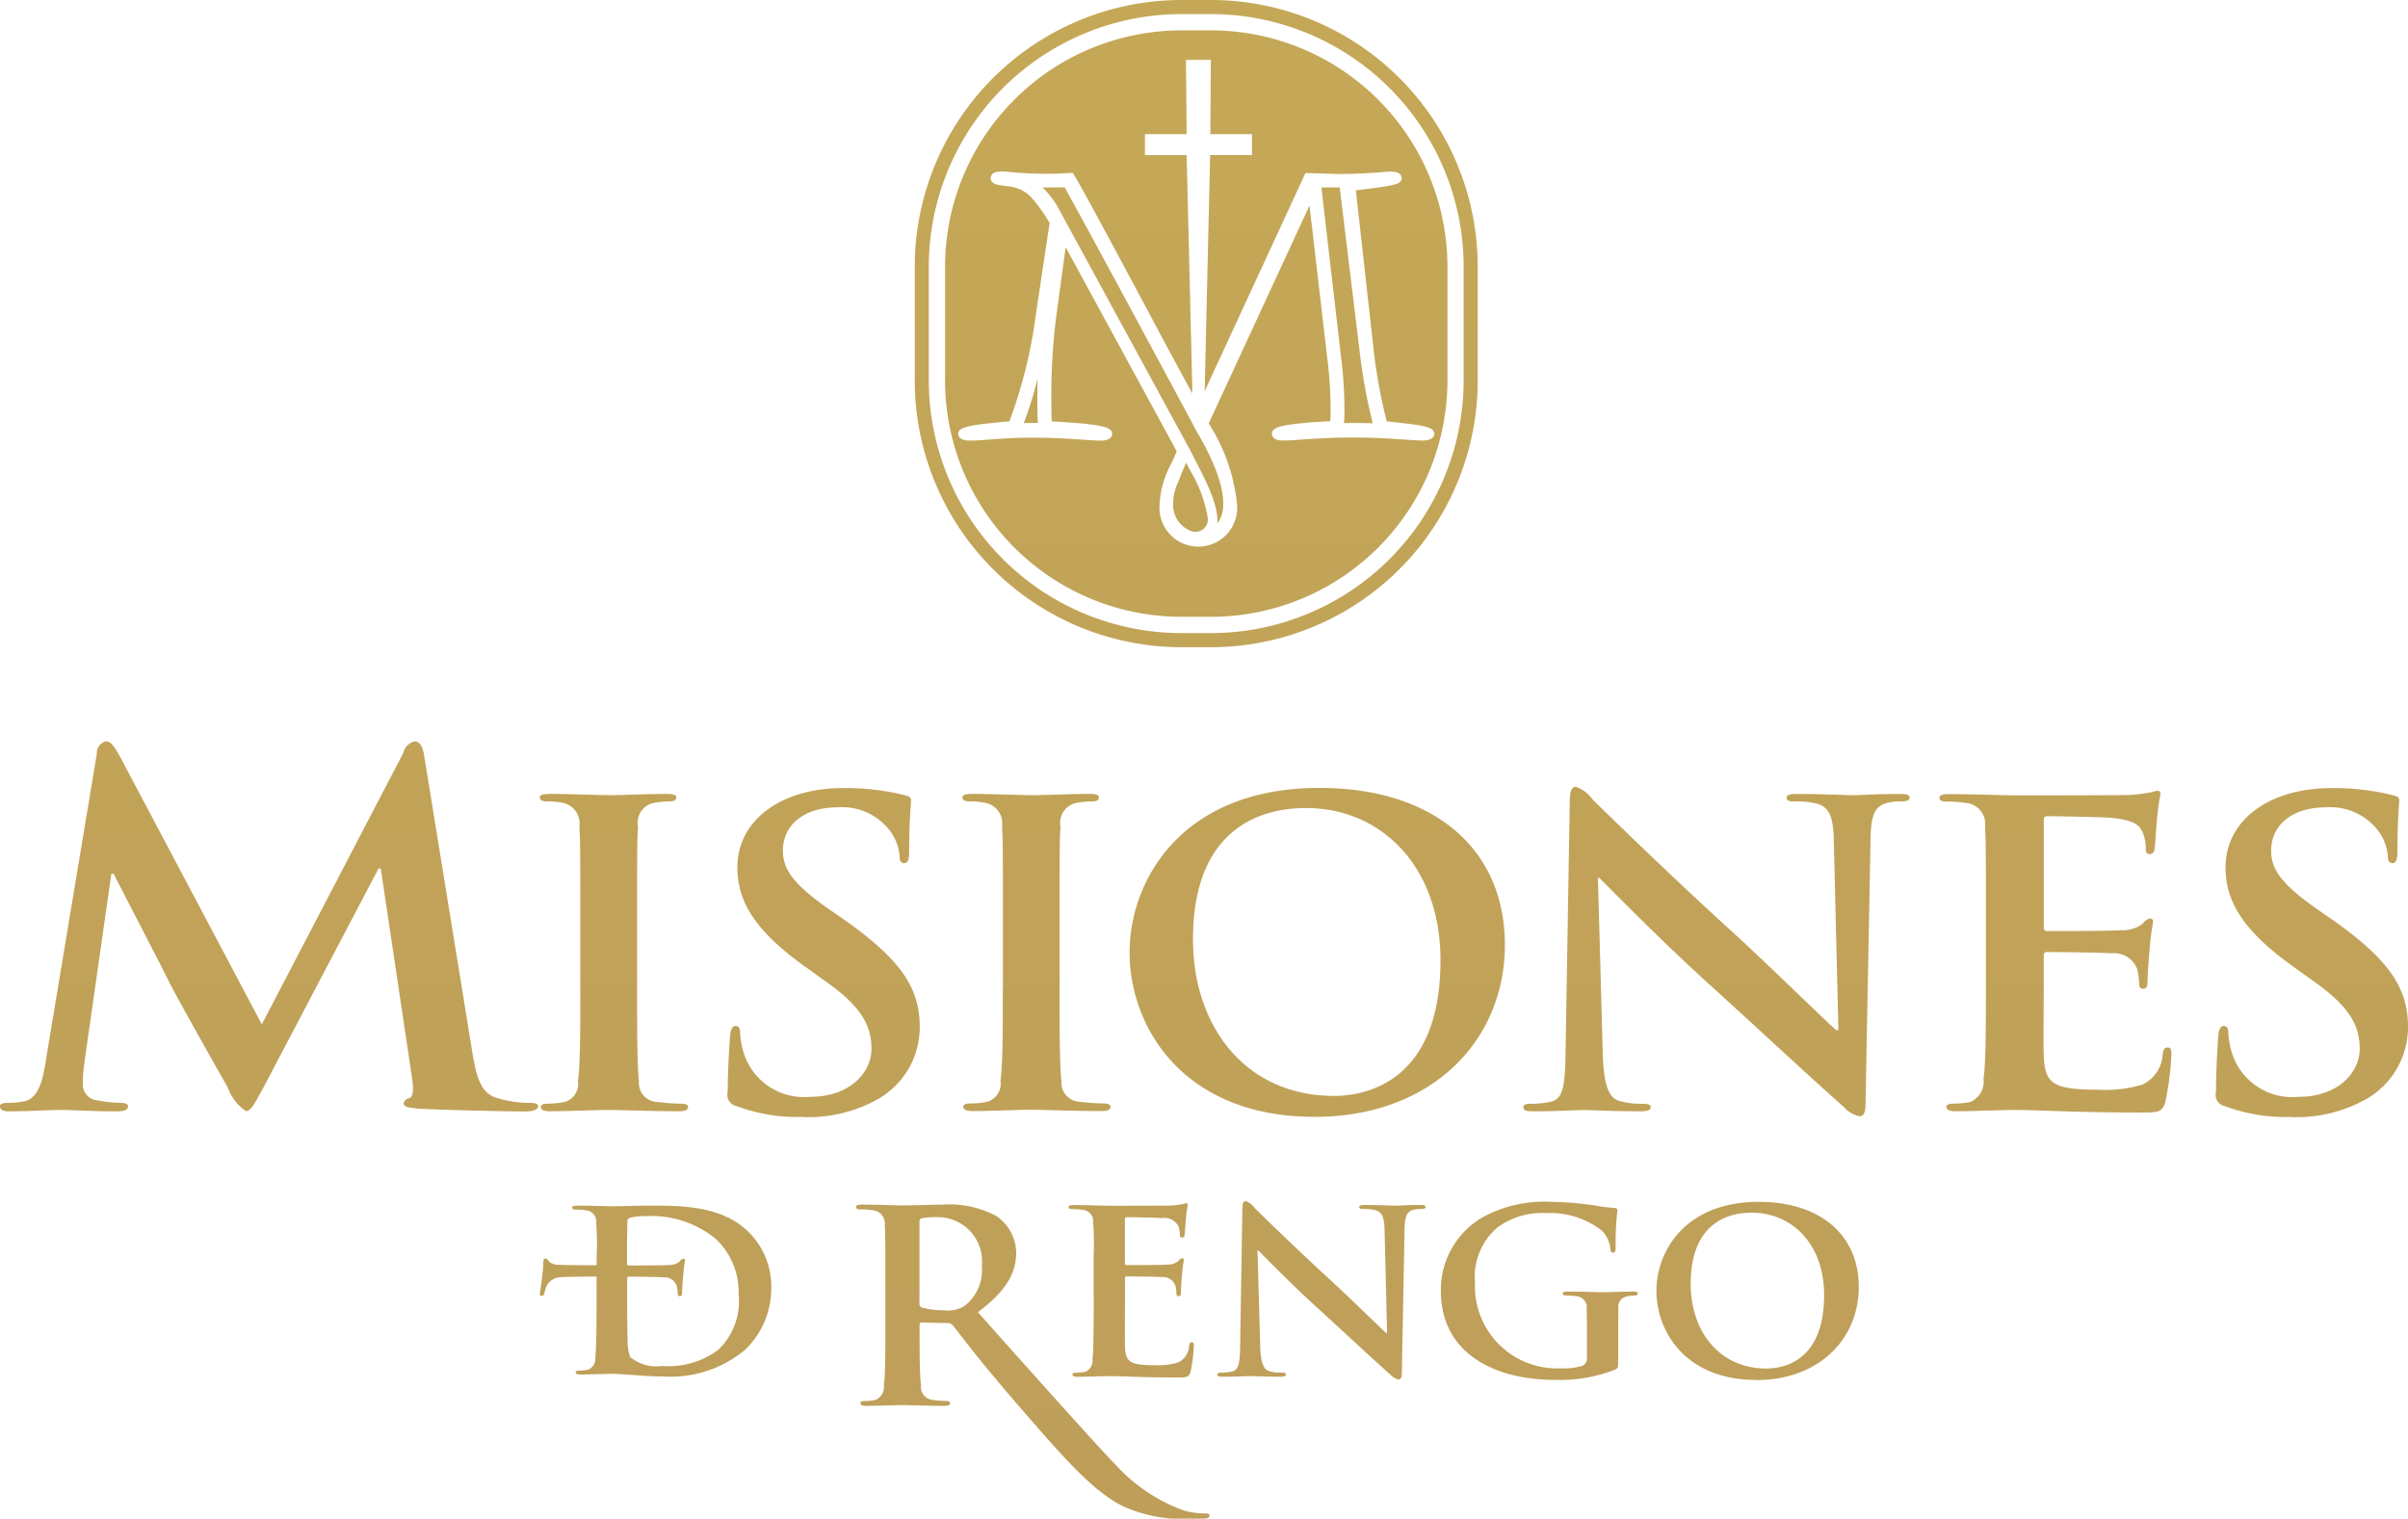 <svg xmlns="http://www.w3.org/2000/svg" xmlns:xlink="http://www.w3.org/1999/xlink" width="111" height="70" viewBox="0 0 111 70">
<defs>
    <style>
      .cls-1 {
        fill-rule: evenodd;
        fill: url(#linear-gradient);
      }
    </style>
    <linearGradient id="linear-gradient" x1="55.5" y1="70" x2="55.5" gradientUnits="userSpaceOnUse">
      <stop offset="0" stop-color="#be9e59"/>
      <stop offset="1" stop-color="#c5a857"/>
    </linearGradient>
  </defs>
  <path id="logo_misiones.svg" class="cls-1" d="M2.087,49.037c-0.12.746-.313,1.6-0.984,1.731a3.35,3.35,0,0,1-.719.066c-0.24,0-.384.045-0.384,0.153,0,0.2.191,0.242,0.432,0.242,0.767,0,1.919-.066,2.376-0.066,0.431,0,1.511.066,2.518,0.066,0.361,0,.577-0.043.577-0.242,0-.108-0.168-0.153-0.36-0.153a5.148,5.148,0,0,1-1.008-.108,0.744,0.744,0,0,1-.72-0.7,7.916,7.916,0,0,1,.072-1.031l1.247-8.725h0.1c0.84,1.646,2.28,4.407,2.5,4.868,0.288,0.614,2.183,3.968,2.758,4.975a2.182,2.182,0,0,0,.842,1.1c0.215,0,.335-0.2.887-1.23l5.23-9.953h0.1l1.441,9.647c0.1,0.615.022,0.9-.122,0.942a0.314,0.314,0,0,0-.262.242c0,0.131.143,0.2,0.7,0.242,0.961,0.065,4.272.131,4.872,0.131,0.335,0,.625-0.066.625-0.242,0-.131-0.169-0.153-0.385-0.153a5.208,5.208,0,0,1-1.488-.22c-0.72-.2-0.96-0.831-1.176-2.214L19.555,34.851c-0.072-.458-0.215-0.678-0.433-0.678a0.684,0.684,0,0,0-.527.526L12.069,47.218,5.518,34.851c-0.312-.569-0.455-0.678-0.647-0.678a0.555,0.555,0,0,0-.408.571ZM26.75,45.613c0,1.874,0,3.4-.107,4.216a0.87,0.87,0,0,1-.614.967,3.765,3.765,0,0,1-.762.077c-0.254,0-.339.059-0.339,0.156,0,0.134.151,0.194,0.424,0.194,0.845,0,2.18-.06,2.668-0.06,0.572,0,1.9.06,3.3,0.06,0.232,0,.4-0.06.4-0.194,0-.1-0.108-0.156-0.341-0.156a9.727,9.727,0,0,1-1.08-.077,0.879,0.879,0,0,1-.846-0.947c-0.085-.834-0.085-2.362-0.085-4.236v-3.4c0-2.941,0-3.483.043-4.1A0.933,0.933,0,0,1,30.2,37a3.771,3.771,0,0,1,.635-0.059c0.211,0,.338-0.039.338-0.194,0-.116-0.168-0.152-0.443-0.152-0.806,0-2.055.058-2.583,0.058-0.615,0-1.95-.058-2.752-0.058-0.34,0-.509.037-0.509,0.152,0,0.155.127,0.194,0.339,0.194a3.235,3.235,0,0,1,.762.078,0.963,0.963,0,0,1,.72,1.082c0.042,0.62.042,1.161,0.042,4.1v3.4Zm10.291,5.879a6.553,6.553,0,0,0,3.366-.794,3.811,3.811,0,0,0,1.99-3.366c0-1.837-.932-3.133-3.471-4.931l-0.594-.408c-1.756-1.218-2.243-1.9-2.243-2.785,0-1.16.953-1.994,2.518-1.994a2.775,2.775,0,0,1,2.309.949,2.22,2.22,0,0,1,.55,1.277c0,0.232.063,0.348,0.212,0.348,0.169,0,.232-0.155.232-0.58,0-1.508.086-2.072,0.086-2.322,0-.136-0.107-0.193-0.3-0.233a11.217,11.217,0,0,0-2.815-.327c-2.945,0-4.891,1.528-4.891,3.654,0,1.568.8,2.923,3.133,4.585l0.974,0.7c1.758,1.237,2.074,2.147,2.074,3.094,0,1.026-.933,2.2-2.837,2.2a2.915,2.915,0,0,1-3.028-1.954,3.74,3.74,0,0,1-.19-0.985c0-.155-0.021-0.329-0.211-0.329-0.169,0-.233.213-0.254,0.5-0.022.31-.106,1.471-0.106,2.535a0.529,0.529,0,0,0,.4.657,7.975,7.975,0,0,0,3.091.5m9.189-5.879c0,1.874,0,3.4-.106,4.216a0.87,0.87,0,0,1-.615.967,3.754,3.754,0,0,1-.761.077c-0.254,0-.339.059-0.339,0.156,0,0.134.149,0.194,0.423,0.194,0.848,0,2.181-.06,2.667-0.06,0.573,0,1.906.06,3.3,0.06,0.233,0,.4-0.06.4-0.194,0-.1-0.107-0.156-0.34-0.156a9.692,9.692,0,0,1-1.079-.077,0.88,0.88,0,0,1-.847-0.947c-0.085-.834-0.085-2.362-0.085-4.236v-3.4c0-2.941,0-3.483.042-4.1A0.934,0.934,0,0,1,49.68,37a3.8,3.8,0,0,1,.636-0.059c0.211,0,.339-0.039.339-0.194,0-.116-0.169-0.152-0.444-0.152-0.8,0-2.054.058-2.584,0.058-0.613,0-1.946-.058-2.752-0.058-0.339,0-.507.037-0.507,0.152,0,0.155.127,0.194,0.339,0.194a3.208,3.208,0,0,1,.761.078,0.962,0.962,0,0,1,.721,1.082c0.042,0.62.042,1.161,0.042,4.1v3.4Zm14.377,5.878c5.378,0,8.767-3.5,8.767-7.93s-3.282-7.233-8.554-7.233c-6.351,0-8.745,4.274-8.745,7.583,0,3.423,2.456,7.58,8.532,7.58m0.89-.966c-4.065,0-6.5-3.192-6.5-7.214,0-4.818,2.774-6.055,5.209-6.055,3.47,0,6.2,2.688,6.2,7.022,0,5.59-3.428,6.248-4.911,6.248M73.659,40.468h0.063c0.382,0.368,2.73,2.784,5.037,4.875,2.2,1.991,4.907,4.525,6.239,5.685a1.3,1.3,0,0,0,.721.426c0.189,0,.276-0.174.276-0.6l0.231-12.207c0.022-1.083.191-1.491,0.784-1.644a2.435,2.435,0,0,1,.635-0.06c0.254,0,.382-0.057.382-0.174,0-.155-0.212-0.172-0.488-0.172-1.037,0-1.84.058-2.075,0.058-0.443,0-1.46-.058-2.56-0.058-0.318,0-.55.018-0.55,0.172,0,0.118.085,0.174,0.339,0.174a3.709,3.709,0,0,1,1.121.118c0.508,0.193.7,0.56,0.719,1.74l0.211,8.685H84.639c-0.36-.308-3.215-3.094-4.654-4.411-3.088-2.8-6.3-5.956-6.56-6.209a1.579,1.579,0,0,0-.788-0.6c-0.211,0-.276.27-0.276,0.658L72.169,48.378c-0.021,1.684-.107,2.246-0.656,2.4a3.977,3.977,0,0,1-.954.1c-0.211,0-.339.04-0.339,0.155,0,0.175.191,0.193,0.465,0.193,1.1,0,2.1-.06,2.291-0.06,0.406,0,1.255.06,2.63,0.06,0.295,0,.486-0.038.486-0.193-0.008-.116-0.135-0.155-0.369-0.155a3.6,3.6,0,0,1-1.1-.135c-0.423-.136-0.7-0.639-0.741-2.147Zm17.883,5.146c0,1.778,0,3.306-.107,4.119a1.021,1.021,0,0,1-.614,1.063,3.756,3.756,0,0,1-.762.077c-0.254,0-.338.059-0.338,0.156,0,0.134.147,0.194,0.423,0.194,0.846,0,2.18-.06,2.666-0.06,1.25,0,2.668.118,5.865,0.118,0.8,0,1,0,1.143-.5a13.963,13.963,0,0,0,.276-2.148c0-.194,0-0.348-0.17-0.348-0.147,0-.19.077-0.231,0.29A1.635,1.635,0,0,1,98.741,50a5.882,5.882,0,0,1-1.992.231c-2.158,0-2.5-.289-2.54-1.623-0.021-.561,0-2.342,0-3v-1.53c0-.115.02-0.193,0.128-0.193,0.508,0,2.6.021,3.006,0.059a1.129,1.129,0,0,1,1.185.755,4.64,4.64,0,0,1,.085.7,0.16,0.16,0,0,0,.191.172c0.19,0,.19-0.212.19-0.366,0-.136.043-0.911,0.086-1.3a12.553,12.553,0,0,1,.169-1.413,0.135,0.135,0,0,0-.149-0.154,0.59,0.59,0,0,0-.338.251,1.549,1.549,0,0,1-1.016.289c-0.487.04-2.921,0.04-3.388,0.04-0.129,0-.148-0.077-0.148-0.213V37.817c0-.137.043-0.194,0.148-0.194,0.424,0,2.647.04,3.006,0.077,1.058,0.118,1.269.35,1.419,0.7a1.919,1.919,0,0,1,.128.7c0,0.174.041,0.271,0.189,0.271a0.218,0.218,0,0,0,.211-0.214c0.043-.232.086-1.081,0.108-1.277a11.065,11.065,0,0,1,.168-1.257c0-.1-0.022-0.172-0.127-0.172a2.2,2.2,0,0,0-.339.077,9,9,0,0,1-.91.114c-0.4.021-4.615,0.021-5.293,0.021-0.593,0-1.927-.058-3.049-0.058-0.318,0-.466.037-0.466,0.172s0.128,0.174.361,0.174a4.643,4.643,0,0,1,.826.059,0.969,0.969,0,0,1,.911,1.1c0.042,0.62.042,1.161,0.042,4.1v3.4Zm14.1,5.879a6.558,6.558,0,0,0,3.367-.794A3.812,3.812,0,0,0,111,47.333c0-1.837-.932-3.133-3.473-4.931l-0.593-.408c-1.756-1.218-2.243-1.9-2.243-2.785,0-1.16.952-1.994,2.519-1.994a2.776,2.776,0,0,1,2.308.949,2.216,2.216,0,0,1,.55,1.277c0,0.232.064,0.348,0.212,0.348,0.168,0,.233-0.155.233-0.58,0-1.508.083-2.072,0.083-2.322,0-.136-0.105-0.193-0.3-0.233a11.212,11.212,0,0,0-2.815-.327c-2.944,0-4.892,1.528-4.892,3.654,0,1.568.805,2.923,3.134,4.585l0.974,0.7c1.757,1.237,2.076,2.147,2.076,3.094,0,1.026-.933,2.2-2.839,2.2a2.915,2.915,0,0,1-3.027-1.954,3.767,3.767,0,0,1-.19-0.985c0-.155-0.022-0.329-0.212-0.329-0.169,0-.234.213-0.255,0.5-0.02.31-.1,1.471-0.1,2.535a0.529,0.529,0,0,0,.4.657,7.982,7.982,0,0,0,3.091.5M27.5,59.707V58.843c-0.282,0-1.377.009-1.593,0.029a0.763,0.763,0,0,0-.709.4,2.605,2.605,0,0,0-.117.371,0.108,0.108,0,0,1-.12.093c-0.1,0-.078-0.112-0.062-0.2s0.074-.484.092-0.689a6.828,6.828,0,0,0,.059-0.751,0.09,0.09,0,0,1,.1-0.083,0.24,0.24,0,0,1,.153.135,0.707,0.707,0,0,0,.508.154c0.23,0.018,1.306.019,1.693,0.019V57.893a12.219,12.219,0,0,0-.022-1.519A0.515,0.515,0,0,0,27,55.789a2.4,2.4,0,0,0-.438-0.03c-0.123,0-.19-0.023-0.19-0.093s0.078-.093.247-0.093c0.6,0,1.3.03,1.616,0.03,0.348,0,1.055-.03,1.728-0.03,1.4,0,3.277,0,4.5,1.173a3.526,3.526,0,0,1,1.089,2.616,3.921,3.921,0,0,1-1.223,2.872,5.375,5.375,0,0,1-3.762,1.216c-0.819,0-1.83-.123-2.391-0.123-0.257,0-.963.031-1.414,0.031-0.145,0-.225-0.031-0.225-0.1,0-.051.046-0.082,0.18-0.082a2.021,2.021,0,0,0,.4-0.043,0.545,0.545,0,0,0,.325-0.567c0.057-.432.057-1.91,0.057-2.856m1.406-2.77v1.279c0,0.075.01,0.114,0.078,0.114,0.246,0,1.537,0,1.8-.02a0.817,0.817,0,0,0,.539-0.156A0.325,0.325,0,0,1,31.5,58.02a0.072,0.072,0,0,1,.077.084,7.04,7.04,0,0,0-.089.751c-0.023.2-.045,0.619-0.045,0.69s0,0.2-.1.2a0.086,0.086,0,0,1-.1-0.093,2.465,2.465,0,0,0-.044-0.372,0.607,0.607,0,0,0-.63-0.4c-0.212-.02-1.324-0.032-1.593-0.032-0.056,0-.067.042-0.067,0.1v0.923c0,0.646.011,1.759,0.021,1.9a2.078,2.078,0,0,0,.122.784,1.891,1.891,0,0,0,1.47.41,3.828,3.828,0,0,0,2.584-.741,3.093,3.093,0,0,0,.941-2.564,3.357,3.357,0,0,0-1.077-2.574,4.712,4.712,0,0,0-3.187-1.029,3.172,3.172,0,0,0-.731.072,0.184,0.184,0,0,0-.134.2c0,0.133-.006.345-0.008,0.6m21.507,2.829c0,0.963,0,2.456-.057,2.9a0.551,0.551,0,0,1-.331.575,2.013,2.013,0,0,1-.41.041c-0.138,0-.182.032-0.182,0.083,0,0.076.079,0.106,0.228,0.106,0.456,0,1.175-.03,1.437-0.03,0.674,0,1.44.062,3.163,0.062,0.434,0,.536,0,0.617-0.272a7.555,7.555,0,0,0,.15-1.162c0-.105,0-0.188-0.092-0.188s-0.1.04-.126,0.157a0.881,0.881,0,0,1-.512.773,3.109,3.109,0,0,1-1.074.127c-1.165,0-1.348-.159-1.37-0.881-0.011-.3,0-1.932,0-2.288V58.938c0-.061.012-0.1,0.069-0.1,0.274,0,1.4.009,1.62,0.03a0.609,0.609,0,0,1,.64.409,2.659,2.659,0,0,1,.047.377,0.086,0.086,0,0,0,.1.095c0.1,0,.1-0.117.1-0.2s0.023-.492.046-0.7a6.973,6.973,0,0,1,.091-0.765A0.072,0.072,0,0,0,54.491,58a0.315,0.315,0,0,0-.182.136,0.838,0.838,0,0,1-.548.158c-0.264.021-1.576,0.021-1.827,0.021-0.068,0-.08-0.042-0.08-0.116V56.212c0-.074.022-0.105,0.08-0.105,0.229,0,1.427.021,1.622,0.041a0.728,0.728,0,0,1,.764.376,1.036,1.036,0,0,1,.068.378c0,0.1.024,0.146,0.1,0.146a0.119,0.119,0,0,0,.115-0.114c0.022-.126.046-0.586,0.058-0.691a5.845,5.845,0,0,1,.091-0.68c0-.054-0.013-0.1-0.068-0.1a1.066,1.066,0,0,0-.183.042,4.562,4.562,0,0,1-.491.063c-0.217.011-2.489,0.011-2.854,0.011-0.32,0-1.039-.031-1.644-0.031-0.172,0-.252.021-0.252,0.093s0.07,0.095.194,0.095a2.6,2.6,0,0,1,.443.033,0.524,0.524,0,0,1,.493.595,12.914,12.914,0,0,1,.022,1.556v1.843Zm7.549-2.121H58c0.2,0.2,1.471,1.507,2.715,2.638,1.189,1.08,2.65,2.452,3.37,3.08a0.685,0.685,0,0,0,.387.231c0.1,0,.148-0.1.148-0.325l0.126-6.609c0.011-.586.1-0.806,0.422-0.89a1.349,1.349,0,0,1,.342-0.031c0.137,0,.206-0.033.206-0.094,0-.085-0.114-0.093-0.262-0.093-0.559,0-.992.031-1.119,0.031-0.241,0-.788-0.031-1.381-0.031-0.172,0-.3.008-0.3,0.093,0,0.061.045,0.094,0.183,0.094a2.009,2.009,0,0,1,.6.063c0.274,0.105.377,0.3,0.388,0.944l0.114,4.7H63.888c-0.193-.168-1.733-1.676-2.511-2.389-1.666-1.519-3.4-3.226-3.538-3.36a0.854,0.854,0,0,0-.421-0.326c-0.116,0-.15.146-0.15,0.356l-0.1,6.2c-0.013.91-.059,1.214-0.356,1.3a2.127,2.127,0,0,1-.512.053c-0.115,0-.183.021-0.183,0.084,0,0.093.1,0.105,0.251,0.105,0.594,0,1.13-.03,1.233-0.03,0.218,0,.673.03,1.416,0.03,0.16,0,.262-0.022.262-0.105,0-.063-0.068-0.084-0.194-0.084a1.973,1.973,0,0,1-.595-0.072c-0.227-.074-0.376-0.346-0.4-1.162Zm16.626,3.969c0-.523,0-0.942.011-1.257a0.5,0.5,0,0,1,.434-0.6,1.829,1.829,0,0,1,.308-0.032c0.079,0,.148-0.021.148-0.083,0-.085-0.081-0.1-0.229-0.1-0.377,0-.981.031-1.336,0.031s-1.061-.031-1.654-0.031c-0.161,0-.239.019-0.239,0.1,0,0.062.068,0.083,0.171,0.083a2.446,2.446,0,0,1,.444.032,0.516,0.516,0,0,1,.489.6c0.014,0.315.014,0.712,0.014,1.236v0.983a0.369,0.369,0,0,1-.217.391,2.785,2.785,0,0,1-.971.113,3.783,3.783,0,0,1-3.973-3.938,2.989,2.989,0,0,1,1.051-2.566,3.5,3.5,0,0,1,2.26-.65,3.851,3.851,0,0,1,2.547.818,1.414,1.414,0,0,1,.388.869c0.01,0.083.034,0.137,0.114,0.137s0.124-.054.124-0.221a12.8,12.8,0,0,1,.081-1.716c0-.075-0.023-0.114-0.16-0.128a7.274,7.274,0,0,1-.9-0.113,14.916,14.916,0,0,0-2.019-.167,5.956,5.956,0,0,0-3.073.68,3.856,3.856,0,0,0-1.986,3.424c0,2.891,2.478,4.106,5.275,4.106a6.97,6.97,0,0,0,2.751-.472c0.137-.074.148-0.093,0.148-0.377V61.614ZM44.469,60.191a1.431,1.431,0,0,1-.949.207,3.857,3.857,0,0,1-1.016-.122,0.185,0.185,0,0,1-.119-0.221V56.324a0.144,0.144,0,0,1,.119-0.17,3.223,3.223,0,0,1,.71-0.048,2.037,2.037,0,0,1,2.045,2.244,2.085,2.085,0,0,1-.789,1.841m11.279,9.671c0-.073-0.071-0.1-0.16-0.1a3.461,3.461,0,0,1-1.025-.138,7.889,7.889,0,0,1-3.2-2.172c-0.581-.561-5.662-6.259-6.287-6.967,1.35-1.006,1.765-1.841,1.765-2.749a2.081,2.081,0,0,0-.909-1.68,4.59,4.59,0,0,0-2.46-.529c-0.415,0-1.431.038-1.887,0.038-0.279,0-1.122-.038-1.832-0.038-0.2,0-.293.025-0.293,0.111s0.079,0.109.228,0.109a2.891,2.891,0,0,1,.52.038,0.614,0.614,0,0,1,.576.7c0.027,0.391.027,0.736,0.027,2.6v2.16c0,1.129,0,2.1-.068,2.611a0.642,0.642,0,0,1-.387.674,2.24,2.24,0,0,1-.482.051c-0.16,0-.213.036-0.213,0.1,0,0.086.092,0.122,0.268,0.122,0.534,0,1.377-.036,1.63-0.036,0.2,0,1.19.036,1.966,0.036,0.175,0,.268-0.036.268-0.122,0-.062-0.053-0.1-0.16-0.1a6.3,6.3,0,0,1-.656-0.051,0.6,0.6,0,0,1-.522-0.674c-0.066-.515-0.066-1.483-0.066-2.624V61.062a0.09,0.09,0,0,1,.107-0.1l1.163,0.025a0.3,0.3,0,0,1,.242.087c0.084,0.088.259,0.329,0.5,0.63,0.6,0.78,1.381,1.749,2.887,3.482,1.867,2.151,3.156,3.6,4.515,4.264A6.94,6.94,0,0,0,55.183,70h0.238c0.352,0,.327-0.1.327-0.138m25.208-6.247c2.9,0,4.726-1.9,4.726-4.294S83.912,55.4,81.07,55.4c-3.425,0-4.715,2.315-4.715,4.1,0,1.856,1.323,4.107,4.6,4.107m0.479-.523c-2.193,0-3.5-1.728-3.5-3.906,0-2.608,1.5-3.279,2.807-3.279,1.874,0,3.345,1.457,3.345,3.8,0,3.024-1.849,3.382-2.647,3.382M47.193,19.5l0.331-.005,0.317,0c-0.022-.417-0.022-0.824-0.022-1.245,0-.272,0-0.542.009-0.812a15.915,15.915,0,0,1-.636,2.061m7.112,2.74a2.307,2.307,0,0,0-.222,1.167,1.277,1.277,0,0,0,.864,1.087,0.574,0.574,0,0,0,.715-0.692,6.1,6.1,0,0,0-.8-2.114l-0.183-.356c-0.163.363-.3,0.693-0.373,0.909M48.33,8.641H48.053a4.357,4.357,0,0,1,.644.791L54.9,20.82c0.444,0.907,1.3,2.354,1.212,3.309a1.377,1.377,0,0,0,.239-0.531c0.2-.96-0.429-2.4-1.076-3.511l-0.131-.228-0.124-.244c-1.041-1.935-4.979-9.257-5.944-10.981-0.27.006-.517,0.006-0.75,0.006m13.487,7.782a19.585,19.585,0,0,1,.161,2.369c0,0.25,0,.486-0.021.71l0.415-.005c0.327,0,.63.006,0.911,0.016a25.306,25.306,0,0,1-.615-3.406L61.756,8.641l-0.844,0Zm-6-13.521L55.793,6.183H57.71V7.148H55.783L55.53,18.031l4.609-9.972,0.038-.081h0.091L61.016,8c0.316,0.01.56,0.019,0.739,0.019,0.893,0,1.574-.055,1.968-0.086,0.157-.013.278-0.023,0.343-0.023a1.032,1.032,0,0,1,.363.05,0.32,0.32,0,0,1,.132.1,0.263,0.263,0,0,1,.053.161,0.225,0.225,0,0,1-.076.163,0.462,0.462,0,0,1-.134.08,2.116,2.116,0,0,1-.389.1c-0.32.061-.79,0.12-1.372,0.192L62.5,8.776l0.809,7.255a24.343,24.343,0,0,0,.615,3.391c0.672,0.07,1.187.128,1.537,0.192a2.2,2.2,0,0,1,.435.115,0.441,0.441,0,0,1,.142.089,0.236,0.236,0,0,1,.076.169,0.26,0.26,0,0,1-.052.159,0.324,0.324,0,0,1-.128.1,0.914,0.914,0,0,1-.368.06c-0.179,0-.43-0.017-0.741-0.038-0.577-.041-1.39-0.1-2.452-0.1s-1.883.057-2.469,0.1c-0.317.021-.571,0.038-0.748,0.038a0.816,0.816,0,0,1-.362-0.063,0.318,0.318,0,0,1-.12-0.107,0.286,0.286,0,0,1-.042-0.151,0.243,0.243,0,0,1,.088-0.181,0.562,0.562,0,0,1,.165-0.1,2.724,2.724,0,0,1,.527-0.124c0.431-.067,1.067-0.121,1.908-0.168,0.015-.194.015-0.4,0.015-0.628a18.892,18.892,0,0,0-.155-2.29L60.363,9.474,55.717,19.52a8.422,8.422,0,0,1,1.312,3.8,1.792,1.792,0,1,1-3.58,0,4.343,4.343,0,0,1,.526-1.919c0.092-.195.183-0.387,0.266-0.6l-5.117-9.405-0.407,2.973a28.56,28.56,0,0,0-.255,3.888c0,0.4,0,.777.018,1.166,0.877,0.047,1.537.1,1.985,0.168a2.884,2.884,0,0,1,.544.124,0.574,0.574,0,0,1,.167.095,0.238,0.238,0,0,1,.09.182,0.261,0.261,0,0,1-.05.159,0.345,0.345,0,0,1-.128.1,0.918,0.918,0,0,1-.37.06c-0.164,0-.4-0.017-0.7-0.037-0.573-.041-1.4-0.1-2.492-0.1-0.741,0-1.376.047-1.9,0.086-0.355.026-.662,0.049-0.908,0.049a0.918,0.918,0,0,1-.37-0.06,0.345,0.345,0,0,1-.128-0.1,0.267,0.267,0,0,1-.05-0.159,0.231,0.231,0,0,1,.081-0.172,0.47,0.47,0,0,1,.149-0.089,2.261,2.261,0,0,1,.462-0.118c0.379-.067.936-0.125,1.667-0.188A22.074,22.074,0,0,0,47.749,14.5l0.636-4.23-0.039-.06c-0.01-.016-0.02-0.032-0.03-0.046a7.15,7.15,0,0,0-.738-1.022A1.631,1.631,0,0,0,46.7,8.623c-0.147-.028-0.285-0.046-0.412-0.062-0.077-.008-0.145-0.018-0.211-0.028a1.188,1.188,0,0,1-.18-0.041A0.4,0.4,0,0,1,45.744,8.4a0.254,0.254,0,0,1-.077-0.186,0.257,0.257,0,0,1,.053-0.161,0.308,0.308,0,0,1,.132-0.1,1.029,1.029,0,0,1,.363-0.05l0.115,0.006,0.164,0.014a18.522,18.522,0,0,0,1.855.089c0.224,0,.461-0.013.729-0.026h0.008l0.286-.015,0.081,0L49.5,8.046c0.207,0.337.668,1.177,1.245,2.244s1.273,2.371,1.95,3.633c0.9,1.689,1.77,3.31,2.27,4.216L54.7,7.15H52.778V6.183H54.7L54.67,2.9V2.763h1.148V2.9ZM54.531,1.4A10.905,10.905,0,0,0,43.564,12.241v5.35A10.9,10.9,0,0,0,54.531,28.432h1.223A10.9,10.9,0,0,0,66.722,17.591v-5.35A10.905,10.905,0,0,0,55.755,1.4H54.531ZM67.469,12.241v5.35A11.654,11.654,0,0,1,55.755,29.183H54.531A11.655,11.655,0,0,1,42.814,17.591v-5.35A11.654,11.654,0,0,1,54.531.65h1.223A11.652,11.652,0,0,1,67.469,12.241M54.531,0A12.3,12.3,0,0,0,42.167,12.241v5.35A12.3,12.3,0,0,0,54.531,29.833h1.223A12.3,12.3,0,0,0,68.117,17.591v-5.35A12.3,12.3,0,0,0,55.755,0H54.531Z"/>
</svg>
